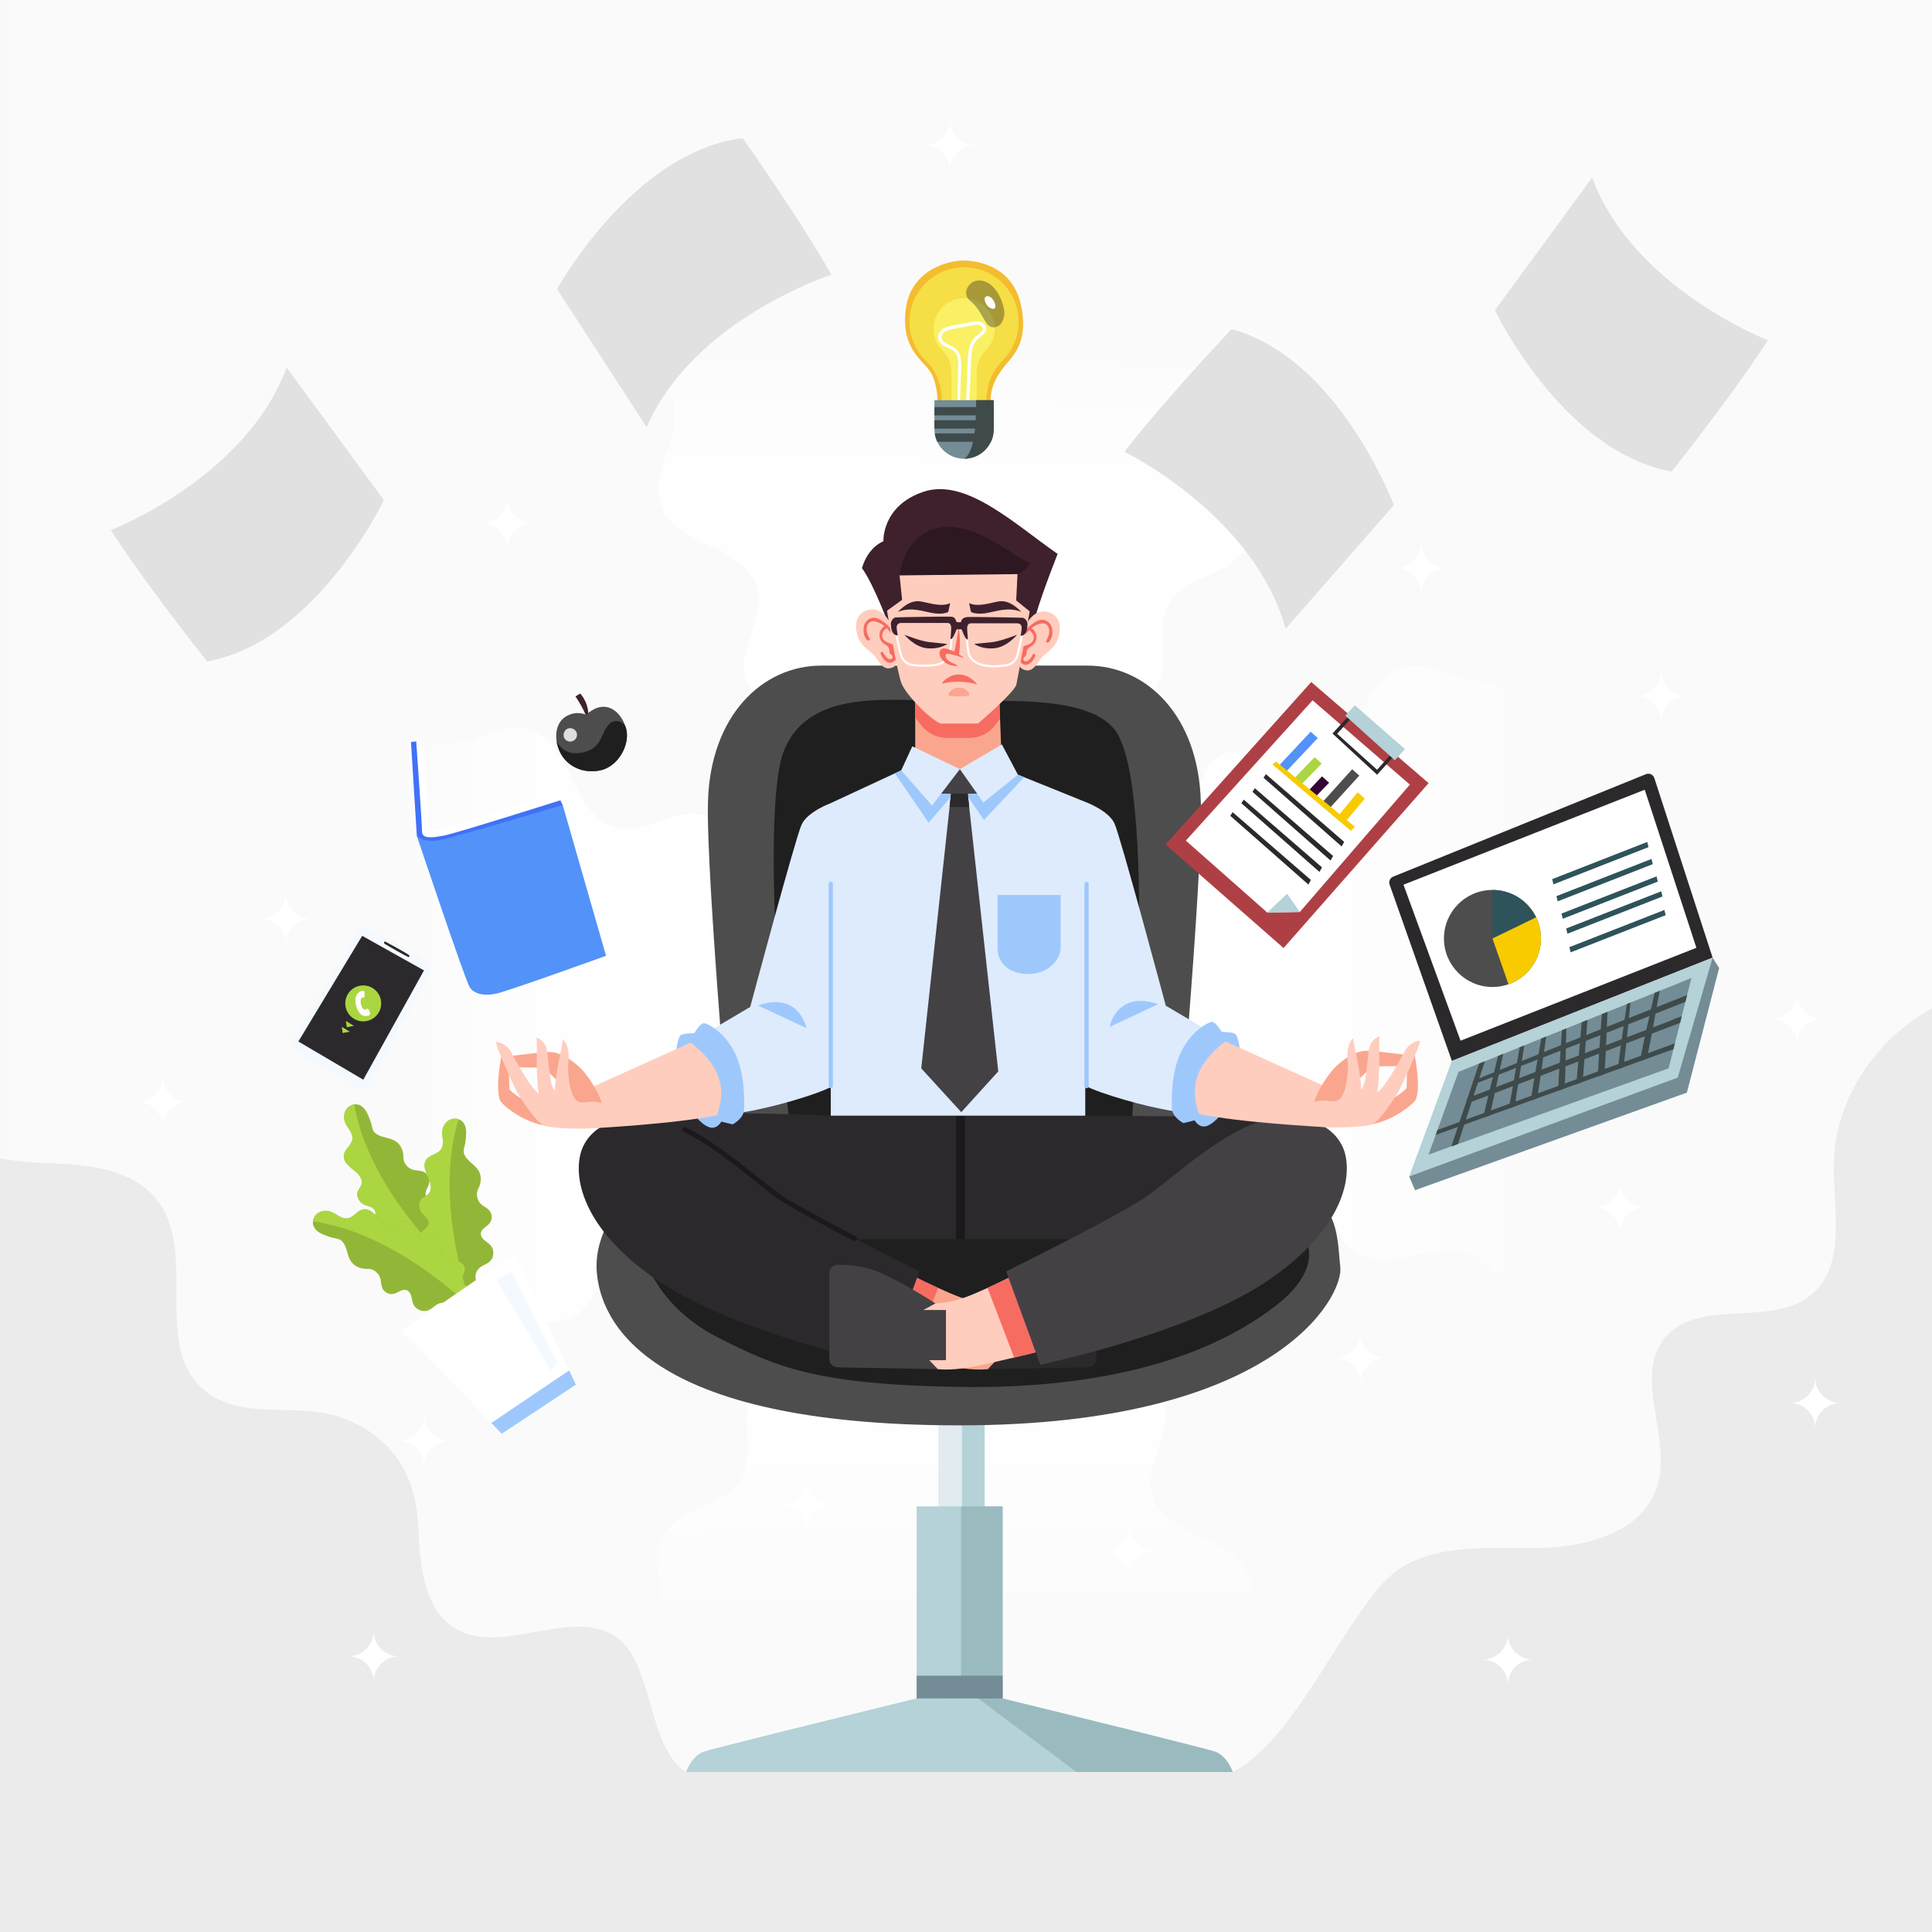 <svg width="500" height="500" viewBox="0 0 500 500" fill="none" xmlns="http://www.w3.org/2000/svg">
<rect x="0" y="0" width="500" height="500" fill="#333333" stroke="none"/>
<g clip-path="url(#clip0_618_1454)">
<path d="M500 0H0.002V499.998H500V0Z" fill="#FAFAFA"/>
<path d="M360.977 33.306C360.842 32.813 140.034 31.837 140.034 31.837C137.16 38.189 156.374 56.111 158.554 61.778C161.489 69.409 152.387 77.509 154.565 85.389C156.925 93.926 170.05 94.815 173.718 102.877C177.683 111.591 167.868 121.782 171.046 130.812C172.934 136.178 178.675 138.978 183.846 141.35C189.017 143.722 194.689 146.849 196.107 152.358C198.195 160.47 189.797 169.246 193.464 176.777C196.145 182.284 203.444 183.238 209.564 183.507C215.683 183.776 223.002 184.858 225.53 190.437C226.588 192.773 226.524 195.436 226.581 198C226.745 205.438 229.201 205.943 235.626 205.942C240.856 205.942 246.085 205.942 251.314 205.942H273.52C272.047 199.072 277.026 191.31 282.96 187.55C288.298 184.167 295.722 183.46 299.072 178.101C303.046 171.745 298.701 162.708 302.429 156.205C306.506 149.094 317.713 149.131 322.189 142.265C327.697 133.815 319.093 122.073 322.776 112.684C326.113 104.177 338.455 100.58 339.176 91.471C339.635 85.672 334.862 80.619 334.507 74.812C333.996 66.443 342.329 60.517 346.014 52.986C348.966 46.953 362.755 39.782 360.977 33.306Z" fill="url(#paint0_linear_618_1454)"/>
<path d="M431.268 160.449C423.638 163.384 415.537 154.282 407.657 156.46C399.12 158.82 398.231 171.945 390.169 175.613C381.455 179.578 371.264 169.763 362.234 172.941C356.868 174.829 354.068 180.57 351.696 185.741C349.324 190.912 346.196 196.584 340.688 198.002C332.575 200.09 323.8 191.692 316.269 195.359C310.762 198.04 309.808 205.339 309.539 211.459C309.27 217.578 308.188 224.897 302.609 227.425C300.273 228.483 297.61 228.419 295.046 228.476C287.608 228.64 287.103 231.096 287.104 237.521C287.104 242.751 287.104 247.98 287.104 253.21V275.416C293.974 273.943 301.736 278.921 305.496 284.855C308.879 290.194 309.586 297.618 314.945 300.968C321.301 304.942 330.338 300.597 336.841 304.325C343.952 308.402 343.915 319.609 350.781 324.085C359.231 329.593 370.972 320.989 380.362 324.672C388.869 328.009 392.466 340.351 401.575 341.072C407.375 341.531 412.427 336.758 418.234 336.403C426.603 335.892 432.529 344.225 440.06 347.91C446.092 350.862 453.263 364.651 459.739 362.873C460.232 362.738 461.208 141.93 461.208 141.93C454.856 139.055 436.935 158.27 431.268 160.449Z" fill="url(#paint1_linear_618_1454)"/>
<path d="M204.956 244.651C202.392 244.594 199.729 244.659 197.393 243.6C191.814 241.072 190.732 233.753 190.463 227.634C190.194 221.515 189.24 214.215 183.733 211.534C176.202 207.868 167.426 216.266 159.314 214.177C153.805 212.759 150.678 207.087 148.306 201.916C145.934 196.745 143.134 191.005 137.768 189.116C128.738 185.938 118.547 195.753 109.833 191.788C101.771 188.119 100.883 174.994 92.345 172.634C84.465 170.456 76.364 179.557 68.734 176.623C63.067 174.444 45.146 155.229 38.793 158.103C38.793 158.103 39.769 378.911 40.262 379.046C46.738 380.824 53.909 367.035 59.941 364.083C67.472 360.397 73.398 352.064 81.767 352.576C87.574 352.931 92.626 357.704 98.426 357.244C107.536 356.523 111.132 344.181 119.639 340.844C129.028 337.16 140.77 345.764 149.22 340.257C156.087 335.781 156.049 324.574 163.16 320.497C169.663 316.769 178.7 321.114 185.056 317.14C190.415 313.79 191.122 306.366 194.505 301.027C198.265 295.092 206.028 290.115 212.897 291.588V269.382C212.897 264.153 212.897 258.923 212.897 253.694C212.899 247.271 212.394 244.815 204.956 244.651Z" fill="url(#paint2_linear_618_1454)"/>
<path d="M339.659 453.484C337.299 444.947 324.174 444.058 320.505 435.996C316.54 427.282 326.355 417.091 323.177 408.061C321.289 402.695 315.548 399.895 310.377 397.523C305.206 395.151 299.534 392.024 298.116 386.515C296.028 378.403 304.426 369.627 300.759 362.096C298.078 356.589 290.779 355.635 284.659 355.366C278.54 355.097 271.221 354.015 268.693 348.436C267.634 346.1 267.699 343.437 267.642 340.873C267.478 333.435 265.022 332.93 258.597 332.931C253.367 332.931 248.138 332.931 242.909 332.931H220.703C222.176 339.801 217.198 347.563 211.264 351.323C205.925 354.706 198.501 355.413 195.151 360.772C191.178 367.128 195.523 376.165 191.794 382.668C187.718 389.779 176.51 389.742 172.034 396.608C166.526 405.057 175.13 416.799 171.447 426.189C168.11 434.696 155.768 438.293 155.047 447.402C154.727 451.438 156.94 455.112 158.436 458.93H339.656C340.064 457.109 340.158 455.291 339.659 453.484Z" fill="url(#paint3_linear_618_1454)"/>
<path d="M474.582 301.251C474.42 313.082 477.915 327.301 468.892 334.958C458.595 343.69 439.774 335.799 431.011 346.074C422.356 356.231 432.977 372.322 428.762 384.985C424.61 397.459 408.645 400.815 395.496 400.68C382.347 400.545 367.255 399.722 358.272 409.326C346.536 421.877 334.363 450.842 319.032 458.602H303.89H274.201H246.824H188.462H177.549C167.324 452.277 169.186 429.214 158.768 423.209C146.577 416.187 129.542 428.773 117.621 421.293C109.222 416.025 108.755 404.267 108.197 394.366C107.437 380.79 100.77 371.249 87.932 366.728C76.564 362.729 61.994 368.073 52.287 359.283C39.534 347.727 51.275 323.939 40.587 310.453C35.243 303.71 25.886 301.798 17.299 301.267C11.547 300.909 5.601 300.918 0 299.78V458.601V499.995V500H499.999V499.996V458.602V260.963C485.437 268.917 474.807 284.531 474.582 301.251Z" fill="#EBEBEB"/>
<path d="M419.195 305.975C419.195 309.585 416.268 312.512 412.658 312.512C416.268 312.512 419.195 315.439 419.195 319.049C419.195 315.439 422.122 312.512 425.732 312.512C422.122 312.512 419.195 309.586 419.195 305.975Z" fill="white"/>
<path d="M352.082 344.899C352.082 348.509 349.155 351.436 345.545 351.436C349.155 351.436 352.082 354.363 352.082 357.973C352.082 354.363 355.009 351.436 358.619 351.436C355.009 351.436 352.082 348.51 352.082 344.899Z" fill="white"/>
<path d="M390.23 422.97C390.23 426.58 387.303 429.507 383.693 429.507C387.303 429.507 390.23 432.434 390.23 436.044C390.23 432.434 393.157 429.507 396.767 429.507C393.157 429.507 390.23 426.581 390.23 422.97Z" fill="white"/>
<path d="M292.24 394.681C292.24 398.291 289.313 401.218 285.703 401.218C289.313 401.218 292.24 404.145 292.24 407.755C292.24 404.145 295.167 401.218 298.777 401.218C295.167 401.218 292.24 398.291 292.24 394.681Z" fill="white"/>
<path d="M469.769 356.551C469.769 360.161 466.842 363.088 463.232 363.088C466.842 363.088 469.769 366.015 469.769 369.625C469.769 366.015 472.696 363.088 476.306 363.088C472.695 363.088 469.769 360.161 469.769 356.551Z" fill="white"/>
<path d="M208.785 382.991C208.785 386.601 205.858 389.528 202.248 389.528C205.858 389.528 208.785 392.455 208.785 396.065C208.785 392.455 211.712 389.528 215.322 389.528C211.712 389.528 208.785 386.601 208.785 382.991Z" fill="white"/>
<path d="M109.793 366.391C109.793 370.001 106.866 372.928 103.256 372.928C106.866 372.928 109.793 375.855 109.793 379.465C109.793 375.855 112.72 372.928 116.33 372.928C112.719 372.928 109.793 370.001 109.793 366.391Z" fill="white"/>
<path d="M96.705 422.117C96.705 425.727 93.778 428.654 90.168 428.654C93.778 428.654 96.705 431.581 96.705 435.191C96.705 431.581 99.632 428.654 103.242 428.654C99.632 428.654 96.705 425.728 96.705 422.117Z" fill="white"/>
<path d="M42.142 278.652C42.142 282.262 39.215 285.189 35.605 285.189C39.215 285.189 42.142 288.116 42.142 291.726C42.142 288.116 45.069 285.189 48.679 285.189C45.069 285.189 42.142 282.262 42.142 278.652Z" fill="white"/>
<path d="M367.801 140.536C367.801 144.146 364.874 147.073 361.264 147.073C364.874 147.073 367.801 150 367.801 153.61C367.801 150 370.728 147.073 374.338 147.073C370.728 147.073 367.801 144.146 367.801 140.536Z" fill="white"/>
<path d="M429.965 173.677C429.965 177.287 427.038 180.214 423.428 180.214C427.038 180.214 429.965 183.141 429.965 186.751C429.965 183.141 432.892 180.214 436.502 180.214C432.891 180.214 429.965 177.287 429.965 173.677Z" fill="white"/>
<path d="M131.279 128.934C131.279 132.544 128.352 135.471 124.742 135.471C128.352 135.471 131.279 138.398 131.279 142.008C131.279 138.398 134.206 135.471 137.816 135.471C134.206 135.471 131.279 132.545 131.279 128.934Z" fill="white"/>
<path d="M465.033 257.115C465.033 260.725 462.106 263.652 458.496 263.652C462.106 263.652 465.033 266.579 465.033 270.189C465.033 266.579 467.96 263.652 471.57 263.652C467.96 263.652 465.033 260.725 465.033 257.115Z" fill="white"/>
<path d="M245.781 30.985C245.781 34.595 242.854 37.522 239.244 37.522C242.854 37.522 245.781 40.449 245.781 44.059C245.781 40.449 248.708 37.522 252.318 37.522C248.708 37.522 245.781 34.596 245.781 30.985Z" fill="white"/>
<path d="M73.955 231.23C73.955 234.84 71.028 237.767 67.418 237.767C71.028 237.767 73.955 240.694 73.955 244.304C73.955 240.694 76.882 237.767 80.492 237.767C76.882 237.767 73.955 234.84 73.955 231.23Z" fill="white"/>
<path d="M167.35 110.536L144.174 74.82C144.174 74.82 163.693 39.247 192.229 35.745C208.752 59.349 215.165 71.105 215.165 71.105C215.165 71.105 179.535 82.534 167.35 110.536Z" fill="#E1E1E1"/>
<path d="M412.048 45.96L386.877 80.3C386.877 80.3 404.342 116.925 432.632 122.045C450.471 99.419 457.541 88.046 457.541 88.046C457.541 88.046 422.62 74.61 412.048 45.96Z" fill="#E1E1E1"/>
<path d="M332.708 162.748L360.734 130.696C360.734 130.696 346.479 92.706 318.733 85.176C299.017 106.186 290.996 116.91 290.996 116.91C290.996 116.91 324.635 133.296 332.708 162.748Z" fill="#E1E1E1"/>
<path d="M74.175 95.099L99.346 129.439C99.346 129.439 81.881 166.064 53.591 171.184C35.752 148.558 28.682 137.185 28.682 137.185C28.682 137.185 63.603 123.749 74.175 95.099Z" fill="#E1E1E1"/>
<path d="M254.819 363.685V420.736H242.842V364.03L248.941 363.854L254.819 363.685Z" fill="#E1EBF0"/>
<path d="M254.818 363.685V420.736H249.105C249.011 402.129 248.929 380.897 248.94 363.854L254.818 363.685Z" fill="#B4D2D7"/>
<path d="M319.03 458.6H177.547C177.547 458.6 178.999 454.429 182.081 453.339C184.345 452.541 218.978 444.016 237.225 439.541V389.854H259.473V439.572C277.754 444.053 312.235 452.543 314.496 453.338C317.577 454.429 319.03 458.6 319.03 458.6Z" fill="#B4D2D7"/>
<path d="M319.031 458.6H278.602L248.723 436.236V389.854H259.475V439.572C277.756 444.053 312.237 452.543 314.498 453.338C317.578 454.429 319.031 458.6 319.031 458.6Z" fill="#99BBBF"/>
<path d="M259.474 433.669V439.573L237.227 439.542V433.669H259.474Z" fill="#738C96"/>
<path d="M310.772 207.51C310.169 185.209 296.708 172.258 281.439 172.258C270.59 172.258 255.611 172.258 246.996 172.258C238.382 172.258 223.403 172.258 212.554 172.258C197.285 172.258 183.824 185.208 183.221 207.51C182.692 227.095 189.851 307.275 189.851 307.275L246.997 306.675L304.143 306.075C304.143 306.075 311.301 227.095 310.772 207.51Z" fill="#4D4D4D"/>
<path d="M204.726 293.743C204.119 293.136 196.231 210.616 202.906 194.233C209.58 177.85 230.735 181.432 246.363 181.432C261.991 181.432 280.792 180.239 288.117 188.391C299.778 201.369 292.707 293.439 292.707 293.439L204.726 293.743Z" fill="#1F1F1F"/>
<path d="M176.381 302.973C166.882 304.6 158.844 311.141 155.695 320.249C154.748 322.989 154.204 325.981 154.437 329.089C155.37 341.524 166.561 368.88 248.32 368.88C330.079 368.88 347.798 335.617 346.866 327.845C345.933 320.073 347.177 309.504 330.079 303.597C315.044 298.405 213.725 296.576 176.381 302.973Z" fill="#4D4D4D"/>
<path d="M167.182 325.247C166.56 326.118 170.912 338.606 185.834 346.157C200.756 353.708 211.014 358.354 248.319 358.935C285.624 359.516 312.98 351.384 330.389 337.735C347.798 324.086 334.119 313.05 325.726 310.727C317.333 308.404 208.839 301.434 188.011 306.952C167.182 312.469 167.182 325.247 167.182 325.247Z" fill="#1F1F1F"/>
<path d="M335.031 289.138L313.099 320.664H197.414C197.414 320.664 179.732 308.739 160.953 289.96C168.629 286.671 215.003 288.728 215.003 288.728H280.86L335.031 289.138Z" fill="#2C292D"/>
<path d="M249.72 288.728H247.395V320.664H249.72V288.728Z" fill="#1B191C"/>
<path d="M235.885 351.327C240.419 352.406 245.234 353.49 247.542 353.883C252.625 354.752 255.637 354.329 255.637 354.329C265.839 351.303 267.749 346.074 264.65 341.486C261.549 336.9 256.241 337.313 256.241 337.313C256.241 337.313 253.244 337.397 248.658 335.784C247.174 335.263 245.015 334.338 242.773 333.315C238.087 331.176 233.04 328.6 233.04 328.348C233.04 327.976 225.974 348.553 225.602 348.678C225.396 348.745 230.438 350.031 235.885 351.327Z" fill="#FAA68E"/>
<path d="M235.886 351.327L242.773 333.315C238.087 331.176 233.04 328.6 233.04 328.348C233.04 327.976 225.974 348.553 225.602 348.678C225.397 348.745 230.439 350.031 235.886 351.327Z" fill="#F76C61"/>
<path d="M253.523 352.012H257.852L255.637 354.329L279.369 353.903L281.598 353.863C282.781 353.842 283.729 352.877 283.729 351.694V329.514C283.729 328.345 282.804 327.383 281.636 327.345C280.999 327.324 280.236 327.326 279.37 327.374C277.766 327.461 275.812 327.704 273.661 328.252C268.124 329.662 256.242 337.314 256.242 337.314L259.364 339.025H253.524V352.012H253.523Z" fill="#2C292D"/>
<path d="M237.947 329.026L229.114 353.179C229.114 353.179 189.641 345.036 169.352 330.82C149.064 316.604 148.373 302.802 150.72 297.144C153.067 291.486 160.243 287.621 170.594 289.829C180.945 292.037 194.471 304.459 201.096 309.289C207.721 314.119 237.947 329.026 237.947 329.026Z" fill="#2C292D"/>
<path d="M221.175 321.176C221.076 321.176 220.976 321.153 220.883 321.105L219.414 320.342C216.06 318.596 212.088 316.508 208.06 314.257L207.564 313.98C205.159 312.637 202.671 311.248 200.415 309.579C198.751 308.348 197.112 307.035 195.527 305.766L193.869 304.442C191.458 302.531 188.596 300.296 185.651 298.22C182.34 295.885 179.564 294.179 176.913 292.852C176.6 292.696 176.473 292.314 176.629 292C176.787 291.686 177.169 291.56 177.481 291.717C180.19 293.072 183.018 294.81 186.382 297.183C189.352 299.277 192.232 301.525 194.657 303.447L196.32 304.774C197.896 306.037 199.525 307.341 201.17 308.557C203.362 310.179 205.813 311.547 208.183 312.871L208.679 313.147C212.692 315.39 216.653 317.473 219.999 319.214L221.467 319.977C221.778 320.138 221.9 320.522 221.738 320.834C221.626 321.052 221.405 321.176 221.175 321.176Z" fill="#1B191C"/>
<path d="M262.455 351.327C257.921 352.406 253.106 353.49 250.799 353.883C245.716 354.752 242.704 354.329 242.704 354.329C232.502 351.303 230.592 346.074 233.691 341.486C236.792 336.9 242.1 337.313 242.1 337.313C242.1 337.313 245.097 337.397 249.683 335.784C251.167 335.263 253.326 334.338 255.568 333.315C260.254 331.176 265.301 328.6 265.301 328.348C265.301 327.976 272.367 348.553 272.739 348.678C272.943 348.745 267.902 350.031 262.455 351.327Z" fill="#FFCDBE"/>
<path d="M262.455 351.327L255.568 333.315C260.254 331.176 265.301 328.6 265.301 328.348C265.301 327.976 272.367 348.553 272.739 348.678C272.943 348.745 267.902 350.031 262.455 351.327Z" fill="#F76C61"/>
<path d="M244.817 352.012H240.488L242.703 354.329L218.971 353.903L216.742 353.863C215.559 353.842 214.611 352.877 214.611 351.694V329.514C214.611 328.345 215.536 327.383 216.704 327.345C217.341 327.324 218.104 327.326 218.97 327.374C220.574 327.461 222.528 327.704 224.679 328.252C230.216 329.662 242.098 337.314 242.098 337.314L238.976 339.025H244.816V352.012H244.817Z" fill="#444145"/>
<path d="M260.395 329.026L269.228 353.179C269.228 353.179 308.701 345.036 328.99 330.82C349.278 316.604 349.969 302.802 347.622 297.144C345.276 291.485 338.099 287.621 327.747 289.829C317.396 292.037 303.87 304.459 297.245 309.289C290.621 314.12 260.395 329.026 260.395 329.026Z" fill="#444145"/>
<path d="M280.862 207.527C280.862 207.527 286.828 209.713 288.404 213.064C289.981 216.415 301.708 260.27 301.708 260.27L315.21 268.253L306.932 288.062C306.932 288.062 300.033 287.274 290.967 284.613C281.9 281.952 277.17 279.883 276.283 276.827C275.396 273.772 273.129 211.684 273.129 211.684L280.862 207.527Z" fill="#DDEBFD"/>
<path d="M319.69 267.576C318.865 267.06 316.185 267.06 316.185 267.06C316.185 267.06 314.639 264.38 313.608 264.483C312.577 264.586 308.453 266.751 305.773 272.009C303.093 277.267 303.196 284.483 303.299 286.854C303.402 289.225 306.289 290.668 306.289 290.668L309.176 289.946C309.176 289.946 310.31 292.111 312.372 291.389C314.434 290.667 317.114 287.575 318.661 284.069C322.512 275.337 320.515 268.091 319.69 267.576Z" fill="#9EC8FC"/>
<path d="M342.57 291.681C342.57 291.681 320.893 290.557 310.326 288.286C308.943 284.336 307.067 277.126 317.141 269.522L343.411 281.373C343.411 281.373 346.569 285.991 342.57 291.681Z" fill="#FFCDBE"/>
<path d="M364.837 272.953C364.837 272.953 364.029 275.262 362.413 275.723C360.797 276.185 356.642 275.665 355.372 276.242C354.102 276.819 350.409 279.936 347.812 284.957C345.215 289.978 340.367 288.131 340.078 286.169C339.789 284.207 343.137 278.666 345.445 276.3C347.754 273.934 350.697 272.202 353.006 271.972C355.315 271.741 363.856 273.183 364.837 272.953Z" fill="#FAA68E"/>
<path d="M365.918 272.005C365.918 272.005 367.981 281.462 366.319 284.729C364.428 287.022 358.639 290.919 353.309 291.148C356.461 286.391 357.55 285.245 357.55 285.245C357.55 285.245 361.333 284.557 364.027 281.577C364.199 276.419 364.142 274.527 364.142 274.527L365.918 272.005Z" fill="#FAA68E"/>
<path d="M367.411 269.311C367.411 269.311 364.872 269.517 363.5 272.125C362.128 274.733 358.079 282.007 356.432 282.624C357.324 277.821 356.707 269.792 357.05 268.213C357.05 268.213 354.717 268.899 354.305 271.438C353.893 273.977 353.619 280.977 352.246 282.006C352.315 277.889 350.119 269.928 350.256 268.693C349.295 269.311 348.472 271.507 348.746 274.046C349.021 276.585 348.746 281.938 346.962 284.202C345.178 286.467 341.266 282.83 338.59 286.741C335.914 290.652 339.551 291.407 342.57 291.682C345.589 291.957 353.207 291.682 355.059 290.996C356.912 290.31 361.372 283.859 362.882 280.634C364.392 277.408 367.892 269.654 367.411 269.311Z" fill="#FFCDBE"/>
<path d="M299.705 259.893L287.146 265.772C287.146 265.772 289.016 256.152 299.705 259.893Z" fill="#9EC8FC"/>
<path d="M215.004 207.846C215.004 207.846 209.039 210.032 207.462 213.383C205.885 216.734 194.158 260.589 194.158 260.589L180.656 268.572L188.934 288.381C188.934 288.381 195.833 287.593 204.899 284.932C213.966 282.271 218.696 280.202 219.583 277.146C220.47 274.091 222.737 212.003 222.737 212.003L215.004 207.846Z" fill="#DDEBFD"/>
<path d="M176.177 267.895C177.002 267.379 179.682 267.379 179.682 267.379C179.682 267.379 181.228 264.699 182.259 264.802C183.29 264.905 187.414 267.07 190.094 272.328C192.774 277.586 192.671 284.802 192.568 287.173C192.465 289.544 189.578 290.988 189.578 290.988L186.691 290.266C186.691 290.266 185.557 292.431 183.495 291.709C181.433 290.987 178.753 287.895 177.206 284.389C173.355 275.656 175.352 268.41 176.177 267.895Z" fill="#9EC8FC"/>
<path d="M153.294 292.001C153.294 292.001 174.971 290.877 185.538 288.606C186.921 284.656 188.797 277.446 178.724 269.842L152.454 281.693C152.454 281.693 149.296 286.31 153.294 292.001Z" fill="#FFCDBE"/>
<path d="M131.027 273.272C131.027 273.272 131.835 275.581 133.451 276.042C135.067 276.503 139.222 275.984 140.492 276.561C141.762 277.138 145.455 280.255 148.053 285.276C150.65 290.297 155.498 288.45 155.787 286.488C156.075 284.526 152.728 278.985 150.42 276.619C148.111 274.253 145.168 272.521 142.859 272.291C140.55 272.06 132.008 273.503 131.027 273.272Z" fill="#FAA68E"/>
<path d="M129.947 272.325C129.947 272.325 127.884 281.782 129.546 285.049C131.437 287.342 137.226 291.239 142.556 291.468C139.404 286.711 138.315 285.565 138.315 285.565C138.315 285.565 134.532 284.877 131.838 281.897C131.666 276.739 131.723 274.847 131.723 274.847L129.947 272.325Z" fill="#FAA68E"/>
<path d="M128.453 269.63C128.453 269.63 130.992 269.836 132.364 272.443C133.736 275.051 137.785 282.325 139.432 282.942C138.54 278.139 139.158 270.11 138.814 268.531C138.814 268.531 141.147 269.217 141.559 271.756C141.971 274.295 142.245 281.294 143.618 282.324C143.549 278.207 145.745 270.246 145.608 269.011C146.569 269.629 147.392 271.825 147.118 274.364C146.844 276.903 147.118 282.256 148.902 284.52C150.686 286.784 154.598 283.148 157.274 287.059C159.95 290.97 156.313 291.725 153.294 292C150.275 292.275 142.657 292 140.805 291.314C138.952 290.628 134.492 284.177 132.982 280.952C131.473 277.727 127.973 269.973 128.453 269.63Z" fill="#FFCDBE"/>
<path d="M196.16 260.212L208.719 266.091C208.719 266.091 206.848 256.471 196.16 260.212Z" fill="#9EC8FC"/>
<path d="M280.863 207.527V288.728H215.006V207.846L231.584 200.139L233.228 199.375L248.413 199.054L263.439 200.493L265.062 201.148L280.863 207.527Z" fill="#DDEBFD"/>
<path d="M265.06 201.148L254.647 212.182L248.526 203.37L240.325 212.917L231.582 200.139L233.226 199.375L248.411 199.054L263.437 200.493L265.06 201.148Z" fill="#9EC8FC"/>
<path d="M258.35 277.275L248.774 287.827L238.418 276.493L245.752 208.836L246.234 204.384H250.338L250.828 208.836L258.35 277.275Z" fill="#444145"/>
<path d="M250.83 208.836H245.754L246.236 204.384H250.34L250.83 208.836Z" fill="#2C292D"/>
<path d="M241.537 205.403H255.314L248.412 199.055L241.537 205.403Z" fill="#444145"/>
<path d="M258.176 231.624H274.483C274.483 231.624 274.483 242.446 274.483 245.411C274.483 248.376 271.222 252.082 266.033 252.082C260.844 252.082 258.176 248.821 258.176 245.559C258.176 242.297 258.176 231.624 258.176 231.624Z" fill="#9EC8FC"/>
<path d="M215.005 281.631C214.704 281.631 214.461 281.388 214.461 281.087V228.725C214.461 228.424 214.705 228.181 215.005 228.181C215.306 228.181 215.549 228.425 215.549 228.725V281.087C215.549 281.388 215.306 281.631 215.005 281.631Z" fill="#9EC8FC"/>
<path d="M281.198 281.631C280.897 281.631 280.654 281.388 280.654 281.087V228.725C280.654 228.424 280.898 228.181 281.198 228.181C281.499 228.181 281.742 228.425 281.742 228.725V281.087C281.742 281.388 281.499 281.631 281.198 281.631Z" fill="#9EC8FC"/>
<path d="M259.167 195.293C259.167 195.293 249.891 199.055 248.411 199.055C246.929 199.055 236.857 196.776 236.857 196.776V180.312L258.59 180.23L258.811 186.006L258.876 187.724L259.167 195.293Z" fill="#FAA68E"/>
<path d="M258.811 186.006L257.541 187.664C255.935 189.76 253.445 190.99 250.805 190.99H245.105C242.549 190.99 240.132 189.836 238.519 187.855C237.949 187.155 237.372 186.411 236.857 185.701V180.311L258.59 180.229L258.811 186.006Z" fill="#F76C61"/>
<path d="M248.412 199.055L236.104 193.141L233.227 199.374L241.219 208.486L248.412 199.055Z" fill="#DDEBFD"/>
<path d="M248.412 199.055L254.486 207.686L263.437 200.493L259.281 192.661L248.412 199.055Z" fill="#DDEBFD"/>
<path d="M230.642 163.425C230.573 163.217 226.335 151.477 223.07 147.031C224.737 141.404 228.627 140.084 228.627 140.084C228.627 140.084 228.141 130.845 239.116 127.233C250.091 123.621 262.857 135.851 273.71 143.349C271.14 149.948 267.89 158.625 267.257 162.623C254.052 162.623 230.642 163.425 230.642 163.425Z" fill="#3E212C"/>
<path d="M232.807 148.911C232.807 148.911 233.745 138.244 243.283 136.528C252.821 134.812 264.007 145.38 266.683 145.723C265.654 147.644 263.325 148.578 263.325 148.578L255.566 153.958L232.807 148.911Z" fill="#2D1720"/>
<path d="M230.751 161.972C230.751 161.972 228.977 157.64 225.771 157.708C222.565 157.776 220.825 160.369 221.814 164.087C222.803 167.805 225.43 168.18 226.862 170.432C228.295 172.683 229.284 173.229 230.546 172.888C231.808 172.547 232.183 171.762 232.286 170.773C232.388 169.784 230.751 161.972 230.751 161.972Z" fill="#FFCDBE"/>
<path d="M230.872 166.712C230.03 166.333 229.109 166.236 228.575 165.385C227.925 164.35 228.493 163.245 229.454 162.58C230.135 163.239 230.532 163.795 231.019 164.478C231.267 164.826 231.827 164.513 231.599 164.134C230.895 162.963 229.995 161.945 228.91 161.115C227.974 160.399 226.752 159.592 225.514 159.939C224.575 160.203 223.794 161.075 223.596 162C223.306 163.354 223.542 164.784 224.45 165.709C224.727 165.97 225.226 165.549 225.125 165.385C224.601 164.538 224.162 163.383 224.321 162.369C224.501 161.223 225.462 160.513 226.652 160.873C227.44 161.112 228.188 161.44 228.86 162.026C227.353 163.096 227.092 165.316 228.674 166.544C228.815 166.654 228.972 166.747 229.138 166.83C229.757 167.139 230.194 167.759 230.169 168.45C230.154 168.863 230.329 169.251 230.717 169.512C231.287 169.894 230.884 170.775 230.224 170.589C230.203 170.583 230.181 170.576 230.159 170.569C229.285 170.28 228.87 169.401 228.42 168.678C228.311 168.503 227.791 168.932 227.872 169.144C228.263 170.159 229.025 171.347 230.189 171.526C231.247 171.689 232.334 170.442 232.489 169.413C232.669 168.245 231.899 167.174 230.872 166.712Z" fill="#F76C61"/>
<path d="M265.092 162.499C265.092 162.499 266.866 158.167 270.072 158.235C273.278 158.303 275.018 160.896 274.029 164.614C273.04 168.332 270.413 168.707 268.981 170.959C267.548 173.21 266.559 173.756 265.297 173.415C264.035 173.074 263.66 172.289 263.557 171.3C263.455 170.31 265.092 162.499 265.092 162.499Z" fill="#FFCDBE"/>
<path d="M263.35 169.94C263.505 170.969 264.592 172.216 265.65 172.053C266.815 171.874 267.576 170.687 267.967 169.671C268.049 169.459 267.528 169.03 267.419 169.205C266.97 169.928 266.554 170.807 265.68 171.096C265.658 171.103 265.637 171.11 265.615 171.116C264.955 171.302 264.552 170.42 265.122 170.039C265.51 169.779 265.685 169.391 265.67 168.977C265.645 168.286 266.082 167.666 266.701 167.357C266.867 167.274 267.024 167.181 267.165 167.071C268.748 165.843 268.487 163.623 266.98 162.553C267.652 161.967 268.4 161.638 269.188 161.4C270.378 161.04 271.339 161.749 271.519 162.896C271.678 163.91 271.239 165.065 270.715 165.912C270.614 166.075 271.113 166.497 271.39 166.236C272.299 165.311 272.534 163.881 272.244 162.527C272.046 161.601 271.265 160.729 270.326 160.465C269.088 160.118 267.866 160.925 266.93 161.641C265.845 162.471 264.946 163.49 264.241 164.66C264.013 165.038 264.573 165.351 264.821 165.004C265.308 164.32 265.705 163.765 266.386 163.106C267.347 163.771 267.915 164.876 267.265 165.911C266.73 166.762 265.81 166.859 264.968 167.238C263.944 167.7 263.173 168.771 263.35 169.94Z" fill="#F76C61"/>
<path d="M229.562 158.058C229.562 158.058 232.14 173.941 233.304 176.852C234.468 179.763 240.29 185.833 243.367 187.247C248.523 187.247 253.095 187.247 253.095 187.247C253.095 187.247 261.744 179.929 262.992 177.351C263.824 173.359 266.484 158.225 266.484 158.225L262.992 155.398L263.325 148.579L232.805 148.912L233.47 155.232L229.562 158.058Z" fill="#FFCDBE"/>
<path d="M243.748 176.884C243.789 177.006 245.096 176.435 247.996 176.435C250.896 176.435 252.898 177.129 252.898 177.129C252.898 177.129 251.074 174.556 248.201 174.556C245.178 174.556 243.748 176.884 243.748 176.884Z" fill="#F76C61"/>
<path d="M245.383 179.825C245.383 179.825 245.832 178.191 247.956 177.987C250.086 177.782 251.142 179.662 250.815 179.948C250.489 180.233 245.424 180.438 245.383 179.825Z" fill="#FAA68E"/>
<path d="M250.801 156.089L251.286 158.353C251.286 158.353 252.256 159.054 254.843 158.73C257.43 158.407 260.718 156.897 264.329 158.353C262.335 156.305 260.502 155.442 258.777 155.604C257.053 155.766 253.172 157.275 250.801 156.089Z" fill="#3E212C"/>
<path d="M245.895 156.089L245.41 158.353C245.41 158.353 244.44 159.054 241.853 158.73C239.266 158.407 235.978 156.897 232.367 158.353C234.361 156.305 236.194 155.442 237.918 155.604C239.643 155.766 243.523 157.275 245.895 156.089Z" fill="#3E212C"/>
<path d="M256.682 166.194C254.229 166.458 252.154 166.647 252.154 166.647C252.154 166.647 253.89 168.043 257.248 167.779C260.606 167.515 263.21 164.27 263.21 164.27C263.21 164.27 259.135 165.93 256.682 166.194Z" fill="#3E212C"/>
<path d="M240.602 166.194C243.055 166.458 245.13 166.647 245.13 166.647C245.13 166.647 243.394 168.043 240.036 167.779C236.678 167.515 234.074 164.27 234.074 164.27C234.074 164.27 238.149 165.93 240.602 166.194Z" fill="#3E212C"/>
<path d="M246.708 162.542C246.708 162.861 246.648 163.886 246.556 165.029C246.431 166.567 246.246 168.316 246.066 168.841C246.017 168.984 245.861 169.059 245.72 169.01C245.578 168.963 245.502 168.807 245.551 168.665C245.702 168.222 245.863 166.769 245.981 165.379C246.092 164.106 246.164 162.883 246.164 162.542C246.164 161.943 245.997 161.23 245.204 161.23H233.21C232.655 161.23 232.062 161.531 232.062 162.378C232.062 162.688 232.165 163.485 232.33 164.463C232.691 166.629 233.346 169.681 233.805 170.299C234.525 171.268 235.01 171.643 236.291 171.827C238.374 172.125 243.26 172.277 244.221 170.793C244.304 170.666 244.473 170.63 244.598 170.711C244.723 170.793 244.759 170.961 244.678 171.088C243.905 172.283 241.454 172.554 239.388 172.554C237.686 172.554 236.246 172.371 236.215 172.365C234.731 172.155 234.138 171.657 233.37 170.623C232.817 169.881 232.122 166.561 231.759 164.331C231.61 163.402 231.518 162.664 231.518 162.377C231.518 161.365 232.198 160.684 233.211 160.684H245.205C246.145 160.686 246.708 161.38 246.708 162.542Z" fill="white"/>
<path d="M248.205 169.355C248.757 165.157 248.079 162.543 248.079 162.543C247.676 164.998 247.344 167.441 246.954 168.656C245.871 168.109 244.692 167.673 244.008 167.844C242.513 168.218 242.942 170.659 245.227 171.832C246.747 172.613 248.001 172.259 248.001 172.259C248.001 172.259 246.585 171.685 245.785 171.178C244.985 170.671 244.375 169.803 244.911 169.293C245.388 168.838 249.346 170.338 249.415 170.259C249.461 170.204 248.948 169.811 248.205 169.355Z" fill="#F76C61"/>
<path d="M247.614 162.764C247.274 163.642 246.919 164.449 246.554 165.03C246.445 165.206 246.335 165.328 246.22 165.364C246.187 165.375 246.104 165.38 245.979 165.38C246.09 164.107 246.162 162.884 246.162 162.543C246.162 161.944 245.995 161.231 245.202 161.231H233.209C232.654 161.231 232.061 161.532 232.061 162.379C232.061 162.689 232.164 163.486 232.329 164.464C232.111 164.449 231.923 164.404 231.758 164.333C230.642 163.867 230.611 162.285 230.557 161.588C230.495 160.783 231.063 159.959 231.735 159.792C231.982 159.73 245.418 159.513 246.191 159.607C246.966 159.7 247.151 159.946 247.554 160.937C247.955 161.928 247.805 162.27 247.614 162.764Z" fill="#3E212C"/>
<path d="M263.258 160.779H251.264C250.323 160.779 249.76 161.474 249.76 162.635C249.76 162.954 249.822 163.985 249.914 165.13C250.037 166.634 250.217 168.338 250.393 168.9C250.404 169.016 250.449 169.354 250.653 169.785C250.856 170.217 251.215 170.745 251.85 171.247C253.33 172.417 255.395 172.713 257.162 172.713C258.483 172.713 259.637 172.548 260.255 172.461C261.739 172.249 262.332 171.752 263.1 170.719C263.652 169.977 264.348 166.657 264.709 164.427C264.86 163.498 264.952 162.758 264.952 162.471C264.952 161.459 264.272 160.779 263.258 160.779ZM262.663 170.395C261.943 171.362 261.46 171.739 260.167 171.923C259.568 172.008 258.436 172.171 257.152 172.171C255.479 172.171 253.545 171.895 252.188 170.821C250.998 169.879 250.936 168.876 250.934 168.836L250.932 168.796L250.919 168.758C250.767 168.315 250.605 166.864 250.487 165.474C250.378 164.199 250.304 162.978 250.304 162.635C250.304 162.036 250.471 161.323 251.264 161.323H263.258C263.815 161.323 264.408 161.624 264.408 162.471C264.408 162.781 264.305 163.58 264.139 164.557C263.777 166.724 263.124 169.774 262.663 170.395Z" fill="white"/>
<path d="M265.911 161.681C265.858 162.378 265.828 163.96 264.71 164.428C264.545 164.499 264.356 164.544 264.14 164.559C264.305 163.581 264.409 162.783 264.409 162.473C264.409 161.626 263.816 161.325 263.259 161.325H251.265C250.472 161.325 250.305 162.038 250.305 162.637C250.305 162.98 250.379 164.201 250.488 165.476C250.363 165.476 250.281 165.47 250.247 165.46C250.133 165.424 250.022 165.304 249.915 165.132C249.552 164.553 249.277 163.924 248.982 163.142C248.797 162.647 248.423 162.004 248.696 160.967C248.942 160.034 249.505 159.794 250.278 159.702C251.053 159.609 264.487 159.825 264.736 159.887C265.407 160.053 265.973 160.875 265.911 161.681Z" fill="#3E212C"/>
<path d="M247.055 162.866H249.519V161.027H247.02L247.055 162.866Z" fill="#3E212C"/>
<path d="M113.926 328.678C114.912 328.584 115.841 328.067 116.476 327.311C116.743 326.996 116.957 326.637 117.104 326.25C117.6 324.936 117.288 323.353 116.329 322.326C115.753 321.71 114.978 321.292 114.454 320.629C113.949 319.991 113.729 319.142 113.832 318.336C113.861 318.11 113.916 317.887 113.996 317.675C114.376 316.672 115.261 315.923 115.632 314.917C116.163 313.48 115.376 311.693 113.959 311.113C113.303 310.844 112.576 310.817 111.887 310.649C111.198 310.482 110.486 310.11 110.236 309.448C109.825 308.361 110.834 307.287 111.082 306.153C111.329 305.019 110.698 303.755 109.644 303.272C108.478 302.739 107.15 303.101 106.058 302.376C105.084 301.729 104.392 300.768 104.407 299.557C104.428 298.002 103.834 296.355 102.515 295.433C100.974 294.354 98.89 294.52 97.365 293.43C96.605 292.887 96.417 292.312 96.25 291.461C96.047 290.421 95.593 289.342 95.164 288.371C94.686 287.287 93.913 286.227 92.775 285.895C92.421 285.792 92.051 285.772 91.69 285.823C90.887 285.936 90.121 286.397 89.65 287.068C88.967 288.039 88.884 289.366 89.319 290.471C89.618 291.23 90.132 291.88 90.551 292.58C90.969 293.279 91.304 294.085 91.183 294.891C90.972 296.289 89.505 297.18 89.088 298.531C88.449 300.601 90.613 302.042 91.987 303.192C92.915 303.97 93.803 305.059 93.619 306.256C93.449 307.36 92.381 308.025 92.457 309.144C92.526 310.175 93.159 311.185 94.078 311.666C94.615 311.946 95.222 312.061 95.786 312.284C96.35 312.505 96.907 312.878 97.105 313.452C97.518 314.653 96.164 315.847 96.342 317.106C96.476 318.049 97.487 318.68 98.44 318.666C98.979 318.659 99.511 318.492 100.048 318.528C102.103 318.666 102.644 321.051 103.094 322.629C103.311 323.391 103.698 324.175 104.411 324.521C105.195 324.901 106.145 324.638 106.894 324.195C107.24 323.991 107.581 323.743 107.979 323.697C108.737 323.608 109.381 324.281 109.674 324.986C110.12 326.059 110.17 326.995 111.113 327.786C111.884 328.432 112.92 328.776 113.926 328.678Z" fill="#92B738"/>
<path d="M113.926 328.678C114.912 328.584 115.841 328.067 116.476 327.311C97.762 308.609 92.91 293.374 91.692 285.823C90.889 285.936 90.123 286.397 89.652 287.068C88.969 288.039 88.886 289.366 89.321 290.471C89.62 291.23 90.134 291.88 90.553 292.58C90.971 293.279 91.306 294.085 91.185 294.891C90.974 296.289 89.507 297.18 89.09 298.531C88.451 300.601 90.615 302.042 91.989 303.192C92.917 303.97 93.805 305.059 93.621 306.256C93.451 307.36 92.383 308.025 92.459 309.144C92.528 310.175 93.161 311.185 94.08 311.666C94.617 311.946 95.224 312.061 95.788 312.284C96.352 312.505 96.909 312.878 97.107 313.452C97.52 314.653 96.166 315.847 96.344 317.106C96.478 318.049 97.489 318.68 98.442 318.666C98.981 318.659 99.513 318.492 100.05 318.528C102.105 318.666 102.646 321.051 103.096 322.629C103.313 323.391 103.7 324.175 104.413 324.521C105.197 324.901 106.147 324.638 106.896 324.195C107.242 323.991 107.583 323.743 107.981 323.697C108.739 323.608 109.383 324.281 109.676 324.986C110.122 326.059 110.172 326.995 111.115 327.786C111.884 328.432 112.92 328.776 113.926 328.678Z" fill="#ABD641"/>
<path d="M118.964 337.944C119.885 338.309 120.946 338.273 121.857 337.889C122.238 337.73 122.592 337.508 122.899 337.231C123.939 336.288 124.383 334.736 123.998 333.385C123.766 332.574 123.267 331.849 123.102 331.021C122.944 330.223 123.135 329.367 123.594 328.696C123.723 328.508 123.873 328.335 124.042 328.182C124.837 327.462 125.966 327.199 126.755 326.473C127.882 325.436 127.997 323.486 127 322.324C126.538 321.785 125.904 321.43 125.367 320.967C124.83 320.504 124.366 319.849 124.445 319.145C124.575 317.99 125.962 317.494 126.7 316.598C127.437 315.701 127.451 314.289 126.732 313.378C125.937 312.372 124.589 312.089 123.948 310.946C123.376 309.926 123.198 308.755 123.763 307.684C124.49 306.309 124.712 304.573 123.959 303.151C123.079 301.488 121.148 300.687 120.288 299.021C119.859 298.191 119.954 297.593 120.193 296.76C120.486 295.742 120.574 294.575 120.635 293.514C120.704 292.332 120.498 291.036 119.637 290.221C119.369 289.968 119.049 289.782 118.704 289.663C117.938 289.397 117.046 289.459 116.321 289.841C115.271 290.394 114.592 291.537 114.475 292.719C114.395 293.53 114.556 294.344 114.61 295.158C114.664 295.971 114.594 296.841 114.119 297.503C113.294 298.651 111.582 298.775 110.595 299.788C109.083 301.34 110.352 303.608 111.051 305.258C111.523 306.374 111.817 307.748 111.107 308.729C110.453 309.634 109.199 309.74 108.756 310.77C108.348 311.72 108.451 312.906 109.049 313.753C109.399 314.247 109.887 314.626 110.288 315.081C110.689 315.535 111.015 316.12 110.93 316.721C110.751 317.978 109.001 318.424 108.586 319.626C108.275 320.526 108.888 321.549 109.742 321.971C110.225 322.21 110.775 322.304 111.236 322.581C113.002 323.64 112.397 326.01 112.078 327.619C111.925 328.396 111.912 329.27 112.388 329.903C112.913 330.598 113.878 330.797 114.747 330.744C115.148 330.72 115.564 330.655 115.939 330.795C116.654 331.061 116.921 331.954 116.861 332.715C116.769 333.874 116.386 334.729 116.866 335.863C117.259 336.794 118.023 337.573 118.964 337.944Z" fill="#92B738"/>
<path d="M118.963 337.944C119.884 338.309 120.945 338.273 121.856 337.889C113.721 312.714 116.346 296.942 118.702 289.664C117.936 289.398 117.044 289.46 116.319 289.842C115.269 290.395 114.59 291.538 114.473 292.72C114.393 293.531 114.554 294.345 114.608 295.159C114.662 295.972 114.592 296.842 114.117 297.504C113.292 298.652 111.58 298.776 110.593 299.789C109.081 301.341 110.35 303.609 111.049 305.259C111.521 306.375 111.815 307.749 111.105 308.73C110.451 309.635 109.197 309.741 108.754 310.771C108.346 311.721 108.449 312.907 109.047 313.754C109.397 314.248 109.885 314.627 110.286 315.082C110.687 315.536 111.013 316.121 110.928 316.722C110.749 317.979 108.999 318.425 108.584 319.627C108.273 320.527 108.886 321.55 109.74 321.972C110.223 322.211 110.773 322.305 111.234 322.582C113 323.641 112.395 326.011 112.076 327.62C111.923 328.397 111.91 329.271 112.386 329.904C112.911 330.599 113.876 330.798 114.745 330.745C115.146 330.721 115.562 330.656 115.937 330.796C116.652 331.062 116.919 331.955 116.859 332.716C116.767 333.875 116.384 334.73 116.864 335.864C117.258 336.794 118.022 337.573 118.963 337.944Z" fill="#ABD641"/>
<path d="M124.543 336.953C124.48 337.941 123.994 338.886 123.258 339.545C122.951 339.821 122.6 340.047 122.218 340.206C120.921 340.744 119.328 340.482 118.271 339.557C117.637 339.001 117.195 338.24 116.515 337.738C115.861 337.254 115.005 337.061 114.203 337.19C113.978 337.226 113.757 337.288 113.547 337.375C112.556 337.786 111.836 338.696 110.843 339.099C109.424 339.676 107.612 338.947 106.987 337.549C106.697 336.902 106.647 336.176 106.457 335.493C106.268 334.81 105.874 334.11 105.203 333.881C104.103 333.505 103.063 334.548 101.937 334.832C100.811 335.115 99.528 334.525 99.011 333.486C98.441 332.338 98.761 330.998 98.001 329.93C97.323 328.977 96.34 328.316 95.131 328.37C93.577 328.44 91.913 327.9 90.948 326.611C89.82 325.105 89.92 323.017 88.781 321.528C88.214 320.786 87.633 320.616 86.777 320.477C85.731 320.307 84.638 319.888 83.654 319.49C82.555 319.047 81.471 318.308 81.103 317.182C80.988 316.831 80.957 316.463 80.997 316.1C81.084 315.293 81.52 314.513 82.176 314.021C83.125 313.307 84.448 313.181 85.566 313.581C86.334 313.855 87.001 314.349 87.714 314.745C88.426 315.141 89.242 315.449 90.044 315.302C91.434 315.046 92.278 313.551 93.615 313.091C95.664 312.386 97.173 314.503 98.367 315.839C99.174 316.742 100.291 317.595 101.482 317.372C102.58 317.167 103.211 316.078 104.331 316.118C105.364 316.154 106.393 316.754 106.904 317.657C107.201 318.185 107.336 318.788 107.576 319.345C107.815 319.901 108.205 320.446 108.785 320.626C109.998 321.001 111.149 319.609 112.412 319.747C113.359 319.851 114.022 320.841 114.038 321.794C114.048 322.333 113.898 322.87 113.951 323.406C114.155 325.455 116.556 325.92 118.147 326.319C118.915 326.512 119.711 326.874 120.08 327.575C120.485 328.346 120.253 329.304 119.834 330.067C119.641 330.419 119.405 330.768 119.371 331.167C119.307 331.927 119.999 332.55 120.713 332.82C121.8 333.232 122.737 333.251 123.558 334.169C124.232 334.921 124.609 335.944 124.543 336.953Z" fill="#92B738"/>
<path d="M124.543 336.953C124.48 337.941 123.994 338.886 123.258 339.545C103.967 321.439 88.584 317.077 80.998 316.101C81.085 315.294 81.521 314.514 82.177 314.022C83.126 313.308 84.449 313.182 85.567 313.582C86.335 313.856 87.002 314.35 87.715 314.746C88.427 315.142 89.243 315.45 90.045 315.303C91.435 315.047 92.279 313.552 93.616 313.092C95.665 312.387 97.174 314.504 98.368 315.84C99.175 316.743 100.292 317.596 101.483 317.373C102.581 317.168 103.212 316.079 104.332 316.119C105.365 316.155 106.394 316.755 106.905 317.658C107.202 318.186 107.337 318.789 107.577 319.346C107.816 319.902 108.206 320.447 108.786 320.627C109.999 321.002 111.15 319.61 112.413 319.748C113.36 319.852 114.023 320.842 114.039 321.795C114.049 322.334 113.899 322.871 113.952 323.407C114.156 325.456 116.557 325.921 118.148 326.32C118.916 326.513 119.712 326.875 120.081 327.576C120.486 328.347 120.254 329.305 119.835 330.068C119.642 330.42 119.406 330.769 119.372 331.168C119.308 331.928 120 332.551 120.714 332.821C121.801 333.233 122.738 333.252 123.559 334.17C124.232 334.921 124.609 335.944 124.543 336.953Z" fill="#ABD641"/>
<path d="M149.03 358.35L129.844 371.053L127.161 368.261L104.178 344.351L133.215 324.389L147.31 354.656L149.03 358.35Z" fill="white"/>
<path d="M149.029 358.35L129.843 371.053L127.16 368.261L147.309 354.656L149.029 358.35Z" fill="#9EC8FC"/>
<path d="M128.525 331.314L142.572 354.678L144.199 352.756L132.369 329.096L128.525 331.314Z" fill="#F3F9FF"/>
<path d="M364.695 304.465L366.209 308.022L436.568 282.765L444.912 250.516L443.222 247.836L364.695 304.465Z" fill="#738C96"/>
<path d="M360.555 226.875L425.972 200.355C426.851 199.999 427.847 200.463 428.14 201.365L443.223 247.836L375.745 274.565L359.629 228.933C359.337 228.11 359.745 227.204 360.555 226.875Z" fill="#2C292D"/>
<path d="M363.221 228.957L377.988 269.332L439.025 245.289L425.656 204.381L363.221 228.957Z" fill="white"/>
<path d="M398.807 242.875C398.807 248.358 395.291 253.02 390.391 254.731C389.094 255.185 387.7 255.431 386.249 255.431C379.315 255.431 373.693 249.809 373.693 242.875C373.693 235.939 379.315 230.317 386.249 230.317C389.355 230.317 392.198 231.444 394.39 233.312C395.705 234.433 396.787 235.821 397.55 237.392C398.355 239.049 398.807 240.91 398.807 242.875Z" fill="#4D4D4D"/>
<path d="M398.808 242.875C398.808 248.358 395.292 253.02 390.392 254.731L386.25 242.875L394.391 233.312C395.706 234.433 396.788 235.821 397.551 237.392C398.356 239.049 398.808 240.91 398.808 242.875Z" fill="#F8CB00"/>
<path d="M397.551 237.393C392.72 239.782 386.25 242.876 386.25 242.876V230.318C391.219 230.317 395.515 233.203 397.551 237.393Z" fill="#2F535A"/>
<path d="M426.634 219.24L402.036 228.866L401.703 227.522L426.301 217.896L426.634 219.24Z" fill="#2F535A"/>
<path d="M427.738 223.636L403.14 233.262L402.807 231.919L427.405 222.293L427.738 223.636Z" fill="#2F535A"/>
<path d="M429.043 228.148L404.444 237.774L404.111 236.431L428.71 226.805L429.043 228.148Z" fill="#2F535A"/>
<path d="M430.253 232.012L405.655 241.638L405.322 240.294L429.92 230.668L430.253 232.012Z" fill="#2F535A"/>
<path d="M431.076 236.841L406.477 246.467L406.145 245.123L430.743 235.497L431.076 236.841Z" fill="#2F535A"/>
<path d="M375.744 274.565L364.695 304.465L434.205 278.882L443.222 247.836L375.744 274.565Z" fill="#B4D2D7"/>
<path d="M437.739 253.107L436.621 257.529L436.182 259.265L435.24 262.993L434.803 264.719L433.464 270.016L433.083 271.524L431.828 276.487L377.305 296.083L375.599 296.696L369.703 298.815L371.548 293.716L372.009 292.444L377.452 277.405L382.787 275.256L384.282 274.653L387.693 273.278L389.035 272.737L393.297 271.019L394.48 270.544L398.89 268.766L400.157 268.254L404.253 266.603L405.356 266.159L409.351 264.548L410.83 263.953L414.553 262.453L416.019 261.861L421.042 259.836L421.949 259.472L428.223 256.943H428.225L429.516 256.422L437.739 253.107Z" fill="#738C96"/>
<path d="M384.283 274.653L382.852 279.051L382.473 280.216L381.375 283.587L380.872 285.129L379.365 289.76L378.946 291.048H378.944L377.306 296.083L375.6 296.696L377.295 291.644L377.725 290.357L379.392 285.388L379.791 284.198L381.164 280.096L381.284 279.74L382.788 275.256L384.283 274.653Z" fill="#3F4A4A"/>
<path d="M433.465 270.016L433.084 271.524L426.181 274.013L424.439 274.641L420.147 276.19L418.725 276.703L415.247 277.957L413.534 278.574L409.595 279.994L408.095 280.535L404.878 281.696L403.336 282.251L397.794 284.251L396.235 284.813L392.035 286.328L390.5 286.881L385.564 288.661L383.815 289.292L378.946 291.048H378.944L377.295 291.644L371.549 293.716L372.01 292.444L377.725 290.357L379.365 289.76L384.107 288.03L385.852 287.393L390.695 285.626L392.213 285.071L396.371 283.554L398.015 282.953L403.329 281.014L404.978 280.412L408.066 279.285H408.068L409.697 278.69L413.589 277.269L415.336 276.633L418.868 275.343L420.328 274.811L424.695 273.216H424.697L426.499 272.558L433.465 270.016Z" fill="#3F4A4A"/>
<path d="M389.035 272.737C388.728 274.13 388.427 275.526 388.128 276.921C388.043 277.316 387.957 277.714 387.87 278.111C387.64 279.187 387.409 280.265 387.177 281.342C387.066 281.854 386.956 282.365 386.845 282.877C386.519 284.383 386.188 285.889 385.851 287.393C385.755 287.816 385.661 288.239 385.563 288.661L383.814 289.292C383.91 288.871 384.008 288.45 384.106 288.029C384.46 286.52 384.821 285.01 385.187 283.503V283.501C385.31 282.989 385.436 282.48 385.561 281.968C385.828 280.878 386.096 279.787 386.365 278.697C386.461 278.303 386.559 277.91 386.655 277.516C387.003 276.105 387.35 274.691 387.693 273.278L389.035 272.737Z" fill="#3F4A4A"/>
<path d="M394.481 270.544C394.269 271.896 394.055 273.245 393.842 274.597C393.775 275.022 393.71 275.446 393.643 275.871C393.478 276.92 393.313 277.968 393.148 279.017C393.146 279.026 393.144 279.035 393.144 279.044C393.062 279.563 392.979 280.082 392.894 280.599C392.742 281.546 392.585 282.491 392.431 283.436C392.346 283.96 392.282 284.512 392.213 285.071C392.16 285.49 392.106 285.913 392.035 286.328L390.5 286.881C390.544 286.466 390.614 286.045 390.694 285.626C390.835 284.888 391.011 284.151 391.129 283.449C391.262 282.671 391.394 281.892 391.526 281.114C391.613 280.597 391.702 280.08 391.793 279.563V279.561C391.833 279.327 391.873 279.095 391.914 278.861C392.061 278.032 392.206 277.201 392.353 276.372C392.427 275.953 392.502 275.532 392.574 275.113C392.815 273.749 393.055 272.384 393.296 271.02L394.481 270.544Z" fill="#3F4A4A"/>
<path d="M400.157 268.254C399.961 269.591 399.774 270.93 399.587 272.271C399.523 272.726 399.462 273.183 399.398 273.639C399.249 274.7 399.102 275.764 398.95 276.825C398.876 277.349 398.801 277.875 398.723 278.4C398.5 279.92 398.268 281.441 398.014 282.954C397.943 283.388 397.869 283.819 397.793 284.251L396.234 284.813C396.218 284.733 396.216 284.646 396.229 284.554C396.274 284.22 396.323 283.888 396.371 283.554C396.591 282.041 396.832 280.53 397.086 279.018C397.175 278.49 397.266 277.96 397.356 277.432C397.541 276.356 397.732 275.284 397.924 274.21C398.004 273.755 398.085 273.301 398.167 272.846C398.41 271.485 398.653 270.126 398.891 268.766L400.157 268.254Z" fill="#3F4A4A"/>
<path d="M405.356 266.159C405.331 267.433 405.309 268.704 405.283 269.978C405.274 270.442 405.263 270.907 405.252 271.371C405.232 272.227 405.21 273.084 405.181 273.94C405.176 274.112 405.17 274.285 405.167 274.459C405.153 274.963 405.142 275.471 405.131 275.981C405.1 277.456 405.073 278.94 404.977 280.411C404.952 280.841 404.919 281.269 404.877 281.696L403.335 282.251C403.324 281.841 403.322 281.427 403.328 281.014C403.346 279.541 403.448 278.053 403.558 276.574C403.594 276.057 403.634 275.542 403.671 275.028V275.026C403.702 274.603 403.729 274.182 403.754 273.763C403.79 273.142 403.83 272.524 403.872 271.905C403.903 271.439 403.934 270.973 403.968 270.506V270.504C404.059 269.203 404.157 267.902 404.253 266.602L405.356 266.159Z" fill="#3F4A4A"/>
<path d="M410.83 263.953C410.73 265.261 410.63 266.569 410.529 267.877C410.491 268.376 410.453 268.873 410.413 269.372C410.333 270.435 410.252 271.496 410.168 272.56C410.128 273.081 410.088 273.601 410.048 274.122C409.93 275.644 409.814 277.168 409.696 278.69C409.662 279.125 409.629 279.559 409.594 279.994L408.094 280.535C408.018 280.417 407.98 280.268 407.996 280.085C408.02 279.818 408.043 279.552 408.065 279.285H408.067C408.198 277.763 408.332 276.242 408.464 274.72C408.509 274.198 408.555 273.677 408.6 273.154C408.693 272.091 408.785 271.03 408.879 269.966V269.964C408.921 269.471 408.964 268.977 409.008 268.484C409.122 267.17 409.237 265.859 409.351 264.547L410.83 263.953Z" fill="#3F4A4A"/>
<path d="M429.517 256.422C429.247 257.826 428.991 259.234 428.739 260.644C428.637 261.205 428.538 261.763 428.438 262.326V262.328C428.226 263.511 428.015 264.696 427.799 265.879C427.703 266.418 427.603 266.957 427.501 267.495C427.187 269.188 426.856 270.877 426.497 272.559C426.395 273.045 426.291 273.53 426.18 274.014L424.438 274.642C424.52 274.167 424.605 273.691 424.694 273.218H424.696C425.006 271.534 425.349 269.854 425.712 268.178C425.828 267.63 425.948 267.082 426.069 266.534C426.334 265.337 426.606 264.139 426.878 262.942C427.007 262.371 427.137 261.799 427.268 261.228V261.226C427.591 259.8 427.913 258.372 428.221 256.944H428.224L429.517 256.422Z" fill="#3F4A4A"/>
<path d="M416.019 261.861C415.961 263.158 415.907 264.457 415.854 265.754C415.834 266.262 415.812 266.772 415.792 267.28C415.749 268.347 415.705 269.412 415.658 270.478C415.636 270.993 415.613 271.507 415.589 272.022C415.516 273.559 415.435 275.097 415.335 276.632C415.308 277.075 415.277 277.516 415.246 277.956L413.533 278.573C413.549 278.138 413.567 277.704 413.587 277.269C413.654 275.741 413.741 274.214 413.839 272.686C413.87 272.167 413.904 271.648 413.941 271.129V271.127C414.012 270.055 414.088 268.986 414.164 267.914V267.912C414.2 267.402 414.238 266.892 414.275 266.383V266.381C414.369 265.071 414.464 263.761 414.553 262.451L416.019 261.861Z" fill="#3F4A4A"/>
<path d="M435.24 262.993L434.803 264.718C434.643 264.776 434.484 264.834 434.326 264.894C433.314 265.28 432.301 265.665 431.289 266.052C430.026 266.533 428.764 267.015 427.501 267.494C426.904 267.723 426.309 267.949 425.712 268.176C425.434 268.281 425.155 268.388 424.877 268.494C423.547 269 422.219 269.506 420.889 270.011C420.419 270.191 419.947 270.368 419.478 270.546V270.548C418.181 271.04 416.886 271.533 415.588 272.023C415.006 272.244 414.421 272.466 413.839 272.687C412.575 273.166 411.312 273.645 410.047 274.122C409.519 274.322 408.991 274.521 408.463 274.721C407.353 275.142 406.241 275.563 405.13 275.982C404.606 276.18 404.081 276.378 403.557 276.575C401.944 277.185 400.333 277.792 398.722 278.4C398.176 278.607 397.63 278.812 397.084 279.019C395.687 279.545 394.288 280.073 392.891 280.599C392.436 280.771 391.98 280.942 391.525 281.114C389.965 281.702 388.404 282.29 386.844 282.877C386.291 283.086 385.737 283.294 385.186 283.501V283.503C383.747 284.044 382.309 284.586 380.87 285.129C380.563 285.245 380.257 285.359 379.95 285.475C379.718 285.562 379.524 285.511 379.389 285.388L379.788 284.198C380.316 283.995 380.844 283.792 381.372 283.587C382.769 283.05 384.164 282.509 385.559 281.969C386.098 281.76 386.637 281.552 387.176 281.343C388.713 280.746 390.251 280.151 391.791 279.563V279.561C391.992 279.483 392.196 279.407 392.397 279.329C392.646 279.235 392.892 279.139 393.141 279.044C394.545 278.507 395.95 277.97 397.354 277.433C397.886 277.232 398.417 277.028 398.949 276.825C400.522 276.226 402.095 275.626 403.67 275.029V275.027C404.169 274.838 404.668 274.648 405.167 274.459C406.31 274.024 407.455 273.588 408.599 273.155C409.122 272.956 409.644 272.758 410.167 272.56C411.424 272.083 412.683 271.606 413.941 271.13V271.128C414.186 271.036 414.431 270.943 414.676 270.85C415.003 270.727 415.331 270.602 415.658 270.478C417.006 269.966 418.354 269.457 419.702 268.945C420.154 268.774 420.605 268.604 421.057 268.431C422.701 267.809 424.346 267.187 425.99 266.562C426.017 266.551 426.043 266.542 426.07 266.531C426.647 266.313 427.222 266.096 427.799 265.876C429.053 265.401 430.306 264.925 431.562 264.452C432.753 264.002 433.989 263.416 435.24 262.993Z" fill="#3F4A4A"/>
<path d="M436.622 257.529L436.183 259.265C433.601 260.286 431.02 261.308 428.438 262.326V262.328C428.079 262.47 427.72 262.611 427.36 262.753C427.2 262.817 427.039 262.88 426.879 262.942C425.052 263.662 423.223 264.381 421.395 265.097C420.994 265.253 420.593 265.409 420.194 265.567C418.726 266.138 417.26 266.712 415.793 267.281C415.251 267.493 414.708 267.704 414.166 267.914V267.916C412.916 268.402 411.664 268.887 410.414 269.373C409.902 269.571 409.393 269.768 408.881 269.966V269.968C407.673 270.436 406.463 270.904 405.254 271.372C404.793 271.552 404.334 271.729 403.873 271.907C402.382 272.486 400.89 273.063 399.399 273.64C398.907 273.83 398.416 274.021 397.924 274.212C396.496 274.765 395.068 275.319 393.642 275.872C393.212 276.037 392.782 276.204 392.354 276.373C390.859 276.952 389.364 277.53 387.871 278.113C387.368 278.307 386.868 278.503 386.365 278.699C385.066 279.203 383.769 279.709 382.472 280.217C382.222 280.313 381.973 280.411 381.723 280.509C381.391 280.638 381.175 280.378 381.164 280.097C381.164 280.097 381.164 280.097 381.164 280.095C381.16 279.97 381.197 279.841 381.284 279.741C381.333 279.683 381.398 279.634 381.48 279.601C381.937 279.418 382.394 279.234 382.852 279.051V279.049C384.122 278.543 385.39 278.031 386.656 277.516C387.148 277.318 387.638 277.12 388.129 276.921C389.611 276.319 391.093 275.716 392.576 275.112C392.999 274.941 393.42 274.769 393.842 274.597C394.025 274.523 394.209 274.448 394.392 274.374C395.649 273.862 396.908 273.353 398.167 272.846C398.64 272.652 399.114 272.461 399.588 272.271C401.047 271.679 402.507 271.092 403.969 270.507V270.505C404.406 270.327 404.845 270.151 405.284 269.977C406.525 269.478 407.766 268.981 409.009 268.484C409.515 268.281 410.021 268.078 410.529 267.876C411.777 267.377 413.025 266.878 414.275 266.383V266.381C414.801 266.17 415.327 265.962 415.853 265.753C417.379 265.145 418.906 264.538 420.434 263.933V263.931C420.806 263.784 421.178 263.635 421.55 263.488C423.457 262.731 425.362 261.977 427.269 261.224V261.222C427.759 261.03 428.249 260.836 428.738 260.641C431.366 259.604 433.995 258.566 436.622 257.529Z" fill="#3F4A4A"/>
<path d="M421.95 259.472C421.814 260.811 421.683 262.152 421.551 263.491C421.5 264.026 421.448 264.561 421.395 265.097C421.284 266.209 421.172 267.321 421.058 268.433C421.004 268.959 420.947 269.485 420.891 270.011C420.717 271.613 420.532 273.213 420.329 274.812C420.271 275.273 420.211 275.732 420.148 276.191L418.726 276.704C418.724 276.675 418.724 276.644 418.728 276.611C418.773 276.188 418.822 275.766 418.869 275.343C419.056 273.741 419.263 272.144 419.48 270.548V270.546C419.553 270.013 419.627 269.479 419.703 268.946C419.863 267.819 420.028 266.693 420.195 265.566C420.275 265.022 420.355 264.479 420.436 263.935V263.933C420.639 262.567 420.844 261.203 421.044 259.836L421.95 259.472Z" fill="#3F4A4A"/>
<path d="M107.268 193.103H109.678C109.678 193.103 110.883 211.248 111.025 212.878C111.167 214.508 111.805 215.075 114.144 214.508C116.483 213.941 143.488 205.152 143.488 205.152L144.339 208.058L122.579 224.077C122.579 224.077 109.608 223.014 108.403 215.855C107.198 208.697 107.268 193.103 107.268 193.103Z" fill="white"/>
<path d="M107.872 216.317L106.365 192.029L107.718 191.879C107.718 191.879 109.222 213.23 109.222 215.185C109.222 217.14 111.778 216.839 114.936 216.238C118.094 215.637 145.008 207.122 145.008 207.122L145.621 208.302L132.077 234.431C132.077 234.431 111.184 222.562 107.872 216.317Z" fill="#4071F7"/>
<path d="M107.873 216.317C107.873 216.317 120.407 253.773 121.573 255.522C122.739 257.271 125.362 257.854 128.569 257.125C131.775 256.396 156.843 247.36 156.843 247.36L145.621 208.3C145.621 208.3 118.075 216.607 114.14 217.336C110.205 218.066 109.039 217.191 107.873 216.317Z" fill="#5392F9"/>
<path d="M148.926 180.24L150.15 179.492C150.15 179.492 152.952 182.214 152.132 186.936C151.743 184.245 148.926 180.24 148.926 180.24Z" fill="#3E212C"/>
<path d="M155.401 199.362C150.825 200.342 146.685 198.272 144.944 194.676C144.49 193.743 144.193 192.782 144.048 191.84C143.629 189.151 144.451 186.626 146.468 185.416C149.246 183.751 151.698 184.981 151.698 184.981C155.513 181.49 158.786 182.9 160.655 185.56C161.294 186.469 161.769 187.523 162.046 188.577C163.137 192.717 159.976 198.381 155.401 199.362Z" fill="#4D4D4D"/>
<path d="M155.4 199.362C150.824 200.342 146.684 198.272 144.943 194.676C144.489 193.743 144.192 192.782 144.047 191.84C145.119 193.828 147.102 195.541 150.763 194.746C155.947 193.621 155.299 190.027 157.581 187.476C158.949 185.947 161.508 186.562 162.037 188.545C162.04 188.555 162.043 188.566 162.045 188.577C163.136 192.717 159.975 198.381 155.4 199.362Z" fill="#1F1F1F"/>
<path d="M147.295 188.462C146.082 188.644 145.46 190.134 146.119 191.153C146.163 191.222 146.213 191.28 146.266 191.329C146.411 191.506 146.596 191.658 146.824 191.764C147.942 192.287 149.27 191.485 149.34 190.247C149.401 189.161 148.337 188.306 147.295 188.462Z" fill="#DEDEDE"/>
<path d="M95.711 240.315C94.615 239.699 93.229 240.09 92.618 241.188C89.077 247.544 76.675 267.512 76.055 268.841C75.313 270.431 75.338 271.259 77.121 272.329C79.266 273.616 91.488 280.735 92.866 281.583C94.244 282.431 94.924 281.437 95.56 280.271C96.196 279.105 110.688 253.19 111.218 251.918C111.748 250.646 111.854 249.056 109.84 248.102C108.296 247.372 99.668 242.539 95.711 240.315Z" fill="#F3F9FF"/>
<path d="M77.217 269.539L94.021 279.424L109.732 251.144L93.735 242.193L77.217 269.539Z" fill="#2C292D"/>
<path d="M98.651 259.678C98.651 262.246 96.57 264.327 94.002 264.327C91.434 264.327 89.353 262.245 89.353 259.678C89.353 257.11 91.436 255.029 94.002 255.029C96.57 255.029 98.651 257.11 98.651 259.678Z" fill="#ABD641"/>
<path d="M93.889 256.406C94.106 256.374 94.306 256.531 94.326 256.75C94.368 257.208 94.412 257.943 94.288 258.068C94.104 258.252 93.701 258.054 93.444 258.458C93.187 258.862 93.362 260.835 94.17 261.202C94.978 261.569 94.582 260.932 95.133 261.078C95.684 261.225 96.014 262.73 95.5 262.803C94.986 262.876 93.989 263.333 93.004 262.069C91.815 260.544 91.2 256.796 93.889 256.406Z" fill="white"/>
<path d="M99.704 243.677C99.441 243.572 99.237 244.094 99.578 244.289C99.918 244.483 105.44 247.76 105.78 247.663C106.12 247.566 105.974 247.323 105.731 247.08C105.488 246.836 99.947 243.774 99.704 243.677Z" fill="#2C292D"/>
<path d="M89.519 264.224L91.585 265.483L89.746 265.838L89.519 264.224Z" fill="#ABD641"/>
<path d="M88.455 265.741L90.522 267.001L88.681 267.356L88.455 265.741Z" fill="#ABD641"/>
<path d="M301.654 218.562L332.184 245.354L369.724 202.673L339.349 176.504L301.654 218.562Z" fill="#AE4045"/>
<path d="M364.875 203.058L336.392 236.026L327.965 236.164L306.898 217.552L339.701 181.24L364.875 203.058Z" fill="white"/>
<path d="M336.394 236.026L327.967 236.164L333.106 231.298L336.394 236.026Z" fill="#B4D2D7"/>
<path d="M330.771 198.376L339.2 189.365L341.041 191.012L332.666 199.88L330.771 198.376Z" fill="#5392F9"/>
<path d="M334.4 202.005L340.223 195.965L342.064 197.612L336.295 203.51L334.4 202.005Z" fill="#ABD641"/>
<path d="M341.984 207.903L349.945 199.076L351.786 200.723L343.878 209.408L341.984 207.903Z" fill="#4D4D4D"/>
<path d="M338.42 204.857L342.136 200.923L343.977 202.57L340.315 206.362L338.42 204.857Z" fill="#330533"/>
<path d="M346.199 211.274L351.373 205.039L353.214 206.686L348.093 212.779L346.199 211.274Z" fill="#F8CB00"/>
<path d="M330.24 197.076L350.644 213.969L349.6 215.013L329.291 197.835L330.24 197.076Z" fill="#F8CB00"/>
<path d="M327.004 201.277L327.625 200.346L347.874 217.88L347.217 219.06L327.004 201.277Z" fill="#2C292D"/>
<path d="M324.133 204.924L324.754 203.993L345.003 221.527L344.346 222.707L324.133 204.924Z" fill="#2C292D"/>
<path d="M321.262 207.872L321.882 206.941L342.132 224.475L341.474 225.655L321.262 207.872Z" fill="#2C292D"/>
<path d="M318.391 211.13L319.012 210.199L339.261 227.734L338.604 228.913L318.391 211.13Z" fill="#2C292D"/>
<path d="M350.312 183.887L344.84 189.83L356.389 200.503L362.131 194.153L350.312 183.887ZM346.056 189.899L350.65 184.834L360.984 194.087L356.39 199.22L346.056 189.899Z" fill="#2C292D"/>
<path d="M348.17 185.22L360.986 196.759L363.588 193.862L350.625 182.519L348.17 185.22Z" fill="#B4D2D7"/>
<path d="M242.599 104.027C242.672 103.807 242.672 99.114 240.692 96.107C238.712 93.1 232.992 90.021 234.459 79.754C235.926 69.487 245.898 67.288 249.785 67.435C253.671 67.582 261.957 69.195 264.157 78.655C266.357 88.115 262.325 91.928 260.565 94.054C258.805 96.181 256.092 99.554 256.385 104.394C249.419 104.394 242.599 104.027 242.599 104.027Z" fill="#F4BC2F"/>
<path d="M263.63 83.281C263.63 75.54 257.404 69.254 249.687 69.156C241.861 69.056 235.398 75.416 235.377 83.243C235.366 87.19 236.975 90.762 239.575 93.331C242.228 95.952 243.686 99.549 243.686 103.278V105.72H255.321V103.278C255.321 99.506 256.86 95.918 259.52 93.243C262.06 90.688 263.63 87.168 263.63 83.281Z" fill="#F5DE46"/>
<path d="M257.429 85.105C257.429 80.762 253.936 77.234 249.605 77.179C245.214 77.123 241.587 80.691 241.576 85.083C241.57 87.298 242.472 89.302 243.932 90.744C245.42 92.215 246.239 94.233 246.239 96.325V106.064H252.768V96.326C252.768 94.209 253.632 92.196 255.124 90.695C256.548 89.261 257.429 87.286 257.429 85.105Z" fill="#FAF063"/>
<path d="M255.034 84.316C254.121 82.531 251.663 83.291 250.153 83.576C249.126 83.77 248.1 83.964 247.073 84.158C246.167 84.329 245.234 84.466 244.403 84.888C242.973 85.614 242.214 87.351 243.313 88.698C244.383 90.009 246.415 90.015 247.348 91.438C247.852 92.205 247.968 93.145 247.997 94.042C248.03 95.098 247.969 96.16 247.945 97.216C247.889 99.652 247.826 102.089 247.762 104.525C247.75 104.969 248.437 104.967 248.451 104.524C248.512 102.525 248.571 100.525 248.639 98.526C248.698 96.773 248.904 94.95 248.706 93.201C248.538 91.714 247.945 90.455 246.593 89.716C245.536 89.138 243.013 88.406 243.78 86.704C244.145 85.893 245.012 85.529 245.82 85.323C246.729 85.092 247.667 84.954 248.588 84.779C249.554 84.597 250.52 84.415 251.486 84.232C252.316 84.074 253.415 83.803 254.092 84.489C254.685 85.09 254.172 85.737 253.667 86.165C253.129 86.621 252.52 86.982 252.059 87.525C251.11 88.643 250.757 90.092 250.59 91.516C250.354 93.536 250.363 95.598 250.278 97.629C250.184 99.863 250.104 102.097 250.021 104.332C250.001 104.868 250.828 104.86 250.852 104.327C250.95 102.185 251.053 100.044 251.141 97.902C251.222 95.917 251.235 93.914 251.413 91.935C251.553 90.383 251.913 88.707 253.147 87.644C254.109 86.814 255.821 85.855 255.034 84.316Z" fill="white"/>
<path d="M257.17 103.566V111.056C257.17 111.436 257.143 111.811 257.088 112.177C256.978 112.938 256.755 113.661 256.437 114.333C255.208 116.928 252.566 118.722 249.504 118.722C247.387 118.722 245.47 117.863 244.082 116.478C243.463 115.859 242.949 115.135 242.571 114.334C242.253 113.662 242.03 112.938 241.918 112.178C241.863 111.811 241.836 111.437 241.836 111.057V103.567L257.17 103.566Z" fill="#738C96"/>
<path d="M257.17 105.35H241.836V107.507H257.17V105.35Z" fill="#3F4A4A"/>
<path d="M257.17 108.763H241.836V110.921H257.17V108.763Z" fill="#3F4A4A"/>
<path d="M257.088 112.176C256.977 112.938 256.754 113.662 256.436 114.333H242.57C242.252 113.662 242.029 112.938 241.918 112.176H257.088Z" fill="#3F4A4A"/>
<path opacity="0.37" d="M252.699 72.654C250.901 72.925 248.538 75.869 251.281 78.044C254.023 80.219 254.78 84.001 256.387 84.569C257.995 85.136 259.508 84.002 259.886 81.638C260.264 79.274 257.711 71.897 252.699 72.654Z" fill="#222221"/>
<path d="M255.228 76.71C254.283 76.995 255.123 79.584 256.85 79.918C258.577 80.251 257.059 76.158 255.228 76.71Z" fill="white"/>
<path d="M257.17 103.566V111.056C257.17 111.436 257.143 111.811 257.088 112.177C256.978 112.938 256.755 113.661 256.437 114.333C255.208 116.928 252.566 118.722 249.504 118.722C252.568 116.972 252.682 107.41 252.599 103.566H257.17Z" fill="#3F4A4A"/>
</g>
<defs>
<linearGradient id="paint0_linear_618_1454" x1="250.285" y1="46.602" x2="249.01" y2="151.984" gradientUnits="userSpaceOnUse">
<stop offset="0.314" stop-color="white" stop-opacity="0"/>
<stop offset="0.617" stop-color="white" stop-opacity="0.651"/>
<stop offset="1" stop-color="white" stop-opacity="0.95"/>
</linearGradient>
<linearGradient id="paint1_linear_618_1454" x1="442.921" y1="252.334" x2="294.434" y2="252.334" gradientUnits="userSpaceOnUse">
<stop offset="0.222" stop-color="white" stop-opacity="0"/>
<stop offset="0.549" stop-color="white" stop-opacity="0.651"/>
<stop offset="1" stop-color="white" stop-opacity="0.95"/>
</linearGradient>
<linearGradient id="paint2_linear_618_1454" x1="59.432" y1="268.509" x2="175.643" y2="268.509" gradientUnits="userSpaceOnUse">
<stop offset="0.314" stop-color="white" stop-opacity="0"/>
<stop offset="0.617" stop-color="white" stop-opacity="0.651"/>
<stop offset="1" stop-color="white" stop-opacity="0.95"/>
</linearGradient>
<linearGradient id="paint3_linear_618_1454" x1="247.592" y1="458.041" x2="246.268" y2="364.313" gradientUnits="userSpaceOnUse">
<stop offset="0.222" stop-color="white" stop-opacity="0"/>
<stop offset="0.798" stop-color="white" stop-opacity="0.651"/>
<stop offset="1" stop-color="white" stop-opacity="0.95"/>
</linearGradient>
<clipPath id="clip0_618_1454">
<rect width="500" height="500" fill="white"/>
</clipPath>
</defs>
</svg>
